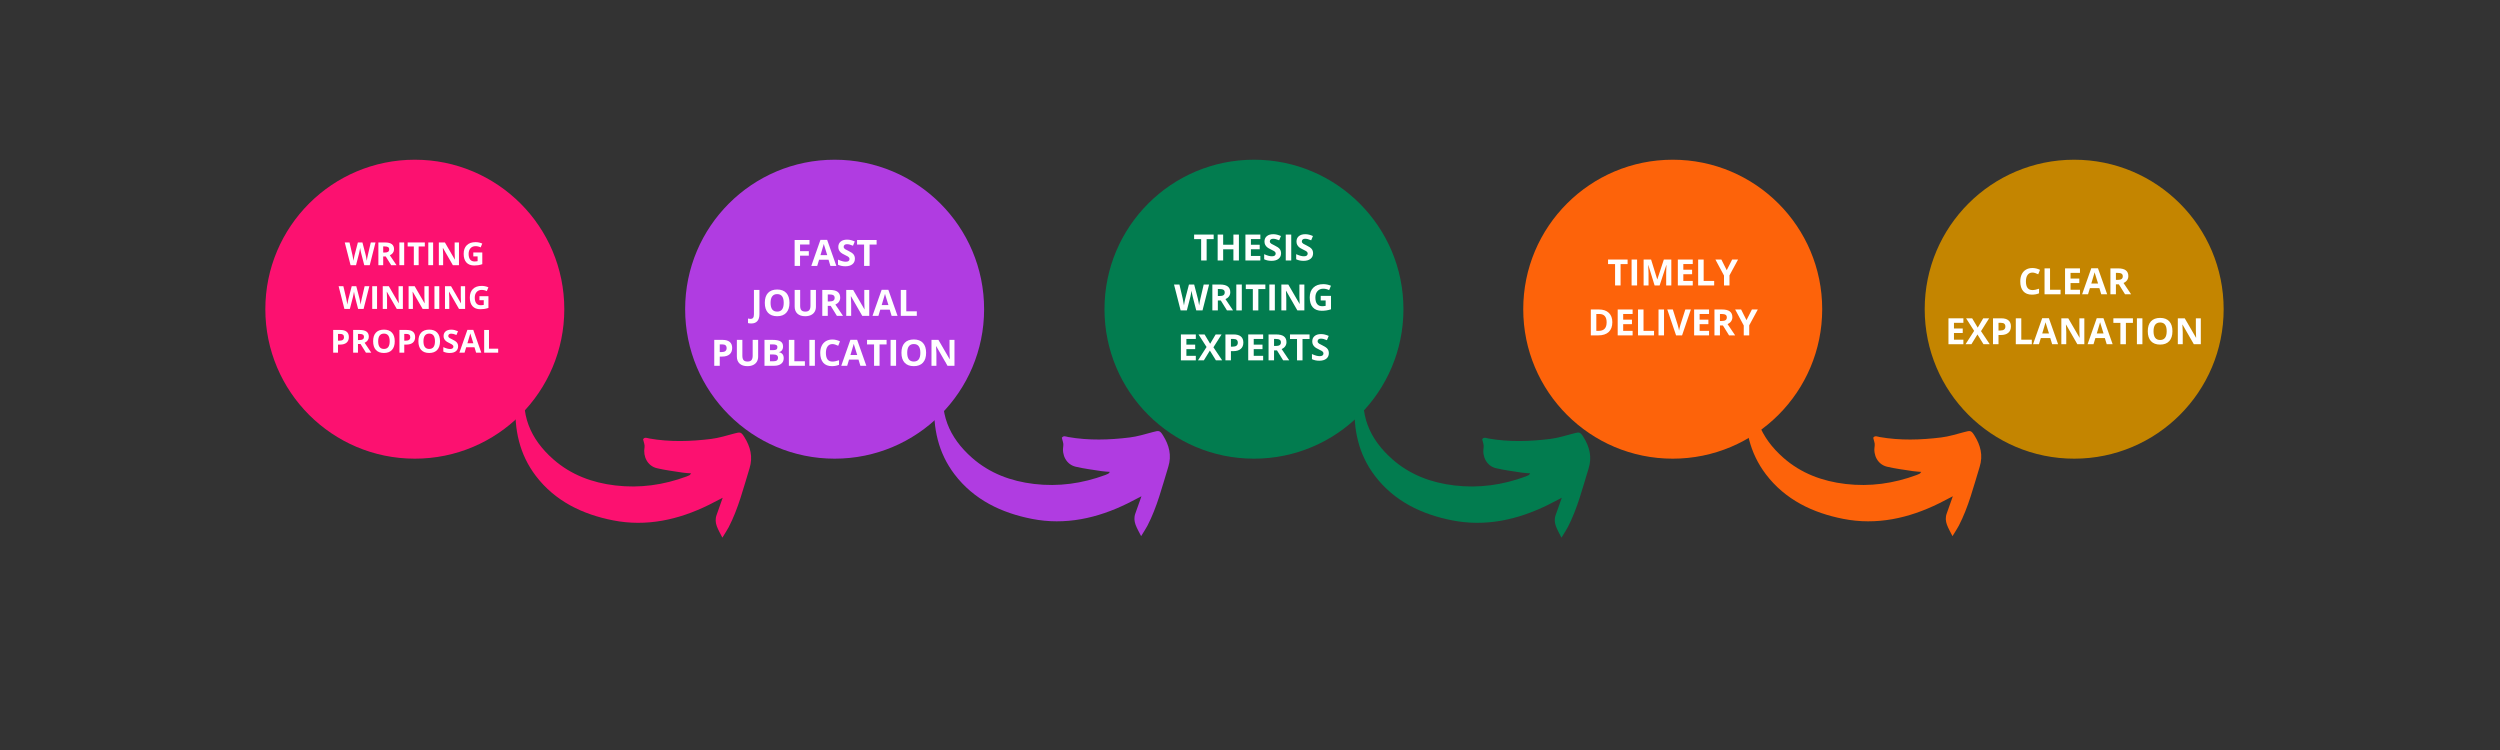<svg xmlns="http://www.w3.org/2000/svg" xmlns:xlink="http://www.w3.org/1999/xlink" width="2000" viewBox="0 0 1500 450" height="600" preserveAspectRatio="xMidYMid meet"><rect x="0" y="0" width="1500" height="450" fill="#333333" stroke="none"/><defs><g></g><clipPath id="ec5e45e851"><path d="M 159.203 95.828 L 338.578 95.828 L 338.578 275.203 L 159.203 275.203 Z M 159.203 95.828 " clip-rule="nonzero"></path></clipPath><clipPath id="556e72313c"><path d="M 248.891 95.828 C 199.355 95.828 159.203 135.984 159.203 185.516 C 159.203 235.051 199.355 275.203 248.891 275.203 C 298.422 275.203 338.578 235.051 338.578 185.516 C 338.578 135.984 298.422 95.828 248.891 95.828 Z M 248.891 95.828 " clip-rule="nonzero"></path></clipPath><clipPath id="762562b0e8"><path d="M 309 218 L 451 218 L 451 323 L 309 323 Z M 309 218 " clip-rule="nonzero"></path></clipPath><clipPath id="ca2d40d2d6"><path d="M 378.852 363.395 L 286.449 238.641 L 378.66 170.34 L 471.062 295.094 Z M 378.852 363.395 " clip-rule="nonzero"></path></clipPath><clipPath id="56ee98b2b0"><path d="M 378.852 363.395 L 286.449 238.641 L 378.66 170.34 L 471.062 295.094 Z M 378.852 363.395 " clip-rule="nonzero"></path></clipPath><clipPath id="5c0def0440"><path d="M 411.09 95.828 L 590.465 95.828 L 590.465 275.203 L 411.09 275.203 Z M 411.09 95.828 " clip-rule="nonzero"></path></clipPath><clipPath id="9d50ba57f7"><path d="M 500.777 95.828 C 451.246 95.828 411.09 135.984 411.09 185.516 C 411.09 235.051 451.246 275.203 500.777 275.203 C 550.309 275.203 590.465 235.051 590.465 185.516 C 590.465 135.984 550.309 95.828 500.777 95.828 Z M 500.777 95.828 " clip-rule="nonzero"></path></clipPath><clipPath id="0058bd39b1"><path d="M 662.695 95.828 L 842.066 95.828 L 842.066 275.203 L 662.695 275.203 Z M 662.695 95.828 " clip-rule="nonzero"></path></clipPath><clipPath id="b88adc5cd5"><path d="M 752.383 95.828 C 702.848 95.828 662.695 135.984 662.695 185.516 C 662.695 235.051 702.848 275.203 752.383 275.203 C 801.914 275.203 842.066 235.051 842.066 185.516 C 842.066 135.984 801.914 95.828 752.383 95.828 Z M 752.383 95.828 " clip-rule="nonzero"></path></clipPath><clipPath id="e490c1c426"><path d="M 913.945 95.828 L 1093.32 95.828 L 1093.32 275.203 L 913.945 275.203 Z M 913.945 95.828 " clip-rule="nonzero"></path></clipPath><clipPath id="85e52d8c64"><path d="M 1003.633 95.828 C 954.102 95.828 913.945 135.984 913.945 185.516 C 913.945 235.051 954.102 275.203 1003.633 275.203 C 1053.164 275.203 1093.32 235.051 1093.32 185.516 C 1093.32 135.984 1053.164 95.828 1003.633 95.828 Z M 1003.633 95.828 " clip-rule="nonzero"></path></clipPath><clipPath id="131c7e7f8d"><path d="M 1154.82 95.828 L 1334.191 95.828 L 1334.191 275.203 L 1154.82 275.203 Z M 1154.82 95.828 " clip-rule="nonzero"></path></clipPath><clipPath id="9fe7941736"><path d="M 1244.508 95.828 C 1194.973 95.828 1154.82 135.984 1154.82 185.516 C 1154.82 235.051 1194.973 275.203 1244.508 275.203 C 1294.039 275.203 1334.191 235.051 1334.191 185.516 C 1334.191 135.984 1294.039 95.828 1244.508 95.828 Z M 1244.508 95.828 " clip-rule="nonzero"></path></clipPath><clipPath id="84eca91ab8"><path d="M 560 217 L 702 217 L 702 322 L 560 322 Z M 560 217 " clip-rule="nonzero"></path></clipPath><clipPath id="c8a5dc842a"><path d="M 630.105 362.496 L 537.699 237.742 L 629.91 169.441 L 722.316 294.195 Z M 630.105 362.496 " clip-rule="nonzero"></path></clipPath><clipPath id="0f579bc316"><path d="M 630.105 362.496 L 537.699 237.742 L 629.91 169.441 L 722.316 294.195 Z M 630.105 362.496 " clip-rule="nonzero"></path></clipPath><clipPath id="0fb31c5ba7"><path d="M 812 218 L 955 218 L 955 323 L 812 323 Z M 812 218 " clip-rule="nonzero"></path></clipPath><clipPath id="28ca03dc14"><path d="M 882.312 363.395 L 789.906 238.641 L 882.117 170.34 L 974.523 295.094 Z M 882.312 363.395 " clip-rule="nonzero"></path></clipPath><clipPath id="80a6c333e7"><path d="M 882.312 363.395 L 789.906 238.641 L 882.117 170.34 L 974.523 295.094 Z M 882.312 363.395 " clip-rule="nonzero"></path></clipPath><clipPath id="c264ba5f8f"><path d="M 1047 217 L 1189 217 L 1189 322 L 1047 322 Z M 1047 217 " clip-rule="nonzero"></path></clipPath><clipPath id="2404704f2f"><path d="M 1116.93 362.496 L 1024.527 237.742 L 1116.738 169.441 L 1209.141 294.195 Z M 1116.93 362.496 " clip-rule="nonzero"></path></clipPath><clipPath id="342604b6b7"><path d="M 1116.93 362.496 L 1024.527 237.742 L 1116.738 169.441 L 1209.141 294.195 Z M 1116.93 362.496 " clip-rule="nonzero"></path></clipPath></defs><g clip-path="url(#ec5e45e851)"><g clip-path="url(#556e72313c)"><path fill="#fc1170" d="M 159.203 95.828 L 338.578 95.828 L 338.578 275.203 L 159.203 275.203 Z M 159.203 95.828 " fill-opacity="1" fill-rule="nonzero"></path></g></g><g fill="#ffffff" fill-opacity="1"><g transform="translate(206.864, 159.101)"><g><path d="M 14.984 0 L 11.688 0 L 9.844 -7.156 C 9.781 -7.406 9.664 -7.93 9.5 -8.734 C 9.332 -9.535 9.238 -10.07 9.219 -10.344 C 9.176 -10.008 9.078 -9.469 8.922 -8.719 C 8.773 -7.977 8.664 -7.453 8.594 -7.141 L 6.75 0 L 3.469 0 L 0 -13.625 L 2.844 -13.625 L 4.578 -6.188 C 4.891 -4.812 5.113 -3.625 5.25 -2.625 C 5.281 -2.977 5.363 -3.523 5.5 -4.266 C 5.633 -5.004 5.758 -5.578 5.875 -5.984 L 7.859 -13.625 L 10.594 -13.625 L 12.578 -5.984 C 12.66 -5.648 12.766 -5.129 12.891 -4.422 C 13.023 -3.723 13.129 -3.125 13.203 -2.625 C 13.266 -3.102 13.363 -3.703 13.5 -4.422 C 13.633 -5.148 13.758 -5.738 13.875 -6.188 L 15.609 -13.625 L 18.438 -13.625 Z M 14.984 0 "></path></g></g></g><g fill="#ffffff" fill-opacity="1"><g transform="translate(225.309, 159.101)"><g><path d="M 4.609 -7.578 L 5.531 -7.578 C 6.445 -7.578 7.117 -7.727 7.547 -8.031 C 7.984 -8.332 8.203 -8.812 8.203 -9.469 C 8.203 -10.113 7.977 -10.57 7.531 -10.844 C 7.094 -11.113 6.41 -11.25 5.484 -11.25 L 4.609 -11.25 Z M 4.609 -5.219 L 4.609 0 L 1.719 0 L 1.719 -13.625 L 5.688 -13.625 C 7.531 -13.625 8.895 -13.285 9.781 -12.609 C 10.676 -11.93 11.125 -10.91 11.125 -9.547 C 11.125 -8.742 10.898 -8.031 10.453 -7.406 C 10.016 -6.781 9.395 -6.289 8.594 -5.938 C 10.633 -2.875 11.969 -0.895 12.594 0 L 9.391 0 L 6.141 -5.219 Z M 4.609 -5.219 "></path></g></g></g><g fill="#ffffff" fill-opacity="1"><g transform="translate(237.903, 159.101)"><g><path d="M 1.719 0 L 1.719 -13.625 L 4.609 -13.625 L 4.609 0 Z M 1.719 0 "></path></g></g></g><g fill="#ffffff" fill-opacity="1"><g transform="translate(244.219, 159.101)"><g><path d="M 6.969 0 L 4.078 0 L 4.078 -11.219 L 0.375 -11.219 L 0.375 -13.625 L 10.672 -13.625 L 10.672 -11.219 L 6.969 -11.219 Z M 6.969 0 "></path></g></g></g><g fill="#ffffff" fill-opacity="1"><g transform="translate(255.267, 159.101)"><g><path d="M 1.719 0 L 1.719 -13.625 L 4.609 -13.625 L 4.609 0 Z M 1.719 0 "></path></g></g></g><g fill="#ffffff" fill-opacity="1"><g transform="translate(261.583, 159.101)"><g><path d="M 13.797 0 L 10.125 0 L 4.203 -10.297 L 4.125 -10.297 C 4.238 -8.484 4.297 -7.188 4.297 -6.406 L 4.297 0 L 1.719 0 L 1.719 -13.625 L 5.359 -13.625 L 11.266 -3.422 L 11.344 -3.422 C 11.25 -5.191 11.203 -6.441 11.203 -7.172 L 11.203 -13.625 L 13.797 -13.625 Z M 13.797 0 "></path></g></g></g><g fill="#ffffff" fill-opacity="1"><g transform="translate(277.094, 159.101)"><g><path d="M 6.891 -7.641 L 12.281 -7.641 L 12.281 -0.594 C 11.406 -0.301 10.582 -0.098 9.812 0.016 C 9.039 0.129 8.25 0.188 7.438 0.188 C 5.383 0.188 3.816 -0.414 2.734 -1.625 C 1.648 -2.832 1.109 -4.566 1.109 -6.828 C 1.109 -9.023 1.734 -10.738 2.984 -11.969 C 4.242 -13.195 5.988 -13.812 8.219 -13.812 C 9.625 -13.812 10.973 -13.531 12.266 -12.969 L 11.312 -10.672 C 10.312 -11.16 9.273 -11.406 8.203 -11.406 C 6.953 -11.406 5.953 -10.984 5.203 -10.141 C 4.453 -9.305 4.078 -8.18 4.078 -6.766 C 4.078 -5.297 4.379 -4.172 4.984 -3.391 C 5.586 -2.609 6.469 -2.219 7.625 -2.219 C 8.227 -2.219 8.844 -2.281 9.469 -2.406 L 9.469 -5.25 L 6.891 -5.25 Z M 6.891 -7.641 "></path></g></g></g><g fill="#ffffff" fill-opacity="1"><g transform="translate(203.173, 185.351)"><g><path d="M 14.984 0 L 11.688 0 L 9.844 -7.156 C 9.781 -7.406 9.664 -7.93 9.5 -8.734 C 9.332 -9.535 9.238 -10.07 9.219 -10.344 C 9.176 -10.008 9.078 -9.469 8.922 -8.719 C 8.773 -7.977 8.664 -7.453 8.594 -7.141 L 6.75 0 L 3.469 0 L 0 -13.625 L 2.844 -13.625 L 4.578 -6.188 C 4.891 -4.812 5.113 -3.625 5.25 -2.625 C 5.281 -2.977 5.363 -3.523 5.5 -4.266 C 5.633 -5.004 5.758 -5.578 5.875 -5.984 L 7.859 -13.625 L 10.594 -13.625 L 12.578 -5.984 C 12.66 -5.648 12.766 -5.129 12.891 -4.422 C 13.023 -3.723 13.129 -3.125 13.203 -2.625 C 13.266 -3.102 13.363 -3.703 13.5 -4.422 C 13.633 -5.148 13.758 -5.738 13.875 -6.188 L 15.609 -13.625 L 18.438 -13.625 Z M 14.984 0 "></path></g></g></g><g fill="#ffffff" fill-opacity="1"><g transform="translate(221.617, 185.351)"><g><path d="M 1.719 0 L 1.719 -13.625 L 4.609 -13.625 L 4.609 0 Z M 1.719 0 "></path></g></g></g><g fill="#ffffff" fill-opacity="1"><g transform="translate(227.933, 185.351)"><g><path d="M 13.797 0 L 10.125 0 L 4.203 -10.297 L 4.125 -10.297 C 4.238 -8.484 4.297 -7.188 4.297 -6.406 L 4.297 0 L 1.719 0 L 1.719 -13.625 L 5.359 -13.625 L 11.266 -3.422 L 11.344 -3.422 C 11.25 -5.191 11.203 -6.441 11.203 -7.172 L 11.203 -13.625 L 13.797 -13.625 Z M 13.797 0 "></path></g></g></g><g fill="#ffffff" fill-opacity="1"><g transform="translate(243.444, 185.351)"><g><path d="M 13.797 0 L 10.125 0 L 4.203 -10.297 L 4.125 -10.297 C 4.238 -8.484 4.297 -7.188 4.297 -6.406 L 4.297 0 L 1.719 0 L 1.719 -13.625 L 5.359 -13.625 L 11.266 -3.422 L 11.344 -3.422 C 11.25 -5.191 11.203 -6.441 11.203 -7.172 L 11.203 -13.625 L 13.797 -13.625 Z M 13.797 0 "></path></g></g></g><g fill="#ffffff" fill-opacity="1"><g transform="translate(258.954, 185.351)"><g><path d="M 1.719 0 L 1.719 -13.625 L 4.609 -13.625 L 4.609 0 Z M 1.719 0 "></path></g></g></g><g fill="#ffffff" fill-opacity="1"><g transform="translate(265.27, 185.351)"><g><path d="M 13.797 0 L 10.125 0 L 4.203 -10.297 L 4.125 -10.297 C 4.238 -8.484 4.297 -7.188 4.297 -6.406 L 4.297 0 L 1.719 0 L 1.719 -13.625 L 5.359 -13.625 L 11.266 -3.422 L 11.344 -3.422 C 11.25 -5.191 11.203 -6.441 11.203 -7.172 L 11.203 -13.625 L 13.797 -13.625 Z M 13.797 0 "></path></g></g></g><g fill="#ffffff" fill-opacity="1"><g transform="translate(280.78, 185.351)"><g><path d="M 6.891 -7.641 L 12.281 -7.641 L 12.281 -0.594 C 11.406 -0.301 10.582 -0.098 9.812 0.016 C 9.039 0.129 8.25 0.188 7.438 0.188 C 5.383 0.188 3.816 -0.414 2.734 -1.625 C 1.648 -2.832 1.109 -4.566 1.109 -6.828 C 1.109 -9.023 1.734 -10.738 2.984 -11.969 C 4.242 -13.195 5.988 -13.812 8.219 -13.812 C 9.625 -13.812 10.973 -13.531 12.266 -12.969 L 11.312 -10.672 C 10.312 -11.16 9.273 -11.406 8.203 -11.406 C 6.953 -11.406 5.953 -10.984 5.203 -10.141 C 4.453 -9.305 4.078 -8.18 4.078 -6.766 C 4.078 -5.297 4.379 -4.172 4.984 -3.391 C 5.586 -2.609 6.469 -2.219 7.625 -2.219 C 8.227 -2.219 8.844 -2.281 9.469 -2.406 L 9.469 -5.25 L 6.891 -5.25 Z M 6.891 -7.641 "></path></g></g></g><g fill="#ffffff" fill-opacity="1"><g transform="translate(198.192, 211.601)"><g><path d="M 4.609 -7.203 L 5.547 -7.203 C 6.441 -7.203 7.109 -7.379 7.547 -7.734 C 7.984 -8.086 8.203 -8.598 8.203 -9.266 C 8.203 -9.941 8.016 -10.441 7.641 -10.766 C 7.273 -11.086 6.703 -11.25 5.922 -11.25 L 4.609 -11.25 Z M 11.125 -9.375 C 11.125 -7.906 10.664 -6.781 9.75 -6 C 8.832 -5.227 7.531 -4.844 5.844 -4.844 L 4.609 -4.844 L 4.609 0 L 1.719 0 L 1.719 -13.625 L 6.062 -13.625 C 7.719 -13.625 8.973 -13.266 9.828 -12.547 C 10.691 -11.836 11.125 -10.781 11.125 -9.375 Z M 11.125 -9.375 "></path></g></g></g><g fill="#ffffff" fill-opacity="1"><g transform="translate(210.172, 211.601)"><g><path d="M 4.609 -7.578 L 5.531 -7.578 C 6.445 -7.578 7.117 -7.727 7.547 -8.031 C 7.984 -8.332 8.203 -8.812 8.203 -9.469 C 8.203 -10.113 7.977 -10.57 7.531 -10.844 C 7.094 -11.113 6.41 -11.25 5.484 -11.25 L 4.609 -11.25 Z M 4.609 -5.219 L 4.609 0 L 1.719 0 L 1.719 -13.625 L 5.688 -13.625 C 7.531 -13.625 8.895 -13.285 9.781 -12.609 C 10.676 -11.93 11.125 -10.91 11.125 -9.547 C 11.125 -8.742 10.898 -8.031 10.453 -7.406 C 10.016 -6.781 9.395 -6.289 8.594 -5.938 C 10.633 -2.875 11.969 -0.895 12.594 0 L 9.391 0 L 6.141 -5.219 Z M 4.609 -5.219 "></path></g></g></g><g fill="#ffffff" fill-opacity="1"><g transform="translate(222.767, 211.601)"><g><path d="M 14.078 -6.828 C 14.078 -4.578 13.516 -2.844 12.391 -1.625 C 11.273 -0.414 9.676 0.188 7.594 0.188 C 5.508 0.188 3.906 -0.414 2.781 -1.625 C 1.664 -2.844 1.109 -4.582 1.109 -6.844 C 1.109 -9.113 1.664 -10.844 2.781 -12.031 C 3.906 -13.227 5.516 -13.828 7.609 -13.828 C 9.703 -13.828 11.301 -13.223 12.406 -12.016 C 13.52 -10.816 14.078 -9.086 14.078 -6.828 Z M 4.141 -6.828 C 4.141 -5.305 4.426 -4.16 5 -3.391 C 5.582 -2.617 6.445 -2.234 7.594 -2.234 C 9.895 -2.234 11.047 -3.766 11.047 -6.828 C 11.047 -9.898 9.898 -11.438 7.609 -11.438 C 6.461 -11.438 5.598 -11.047 5.016 -10.266 C 4.43 -9.492 4.141 -8.348 4.141 -6.828 Z M 4.141 -6.828 "></path></g></g></g><g fill="#ffffff" fill-opacity="1"><g transform="translate(237.951, 211.601)"><g><path d="M 4.609 -7.203 L 5.547 -7.203 C 6.441 -7.203 7.109 -7.379 7.547 -7.734 C 7.984 -8.086 8.203 -8.598 8.203 -9.266 C 8.203 -9.941 8.016 -10.441 7.641 -10.766 C 7.273 -11.086 6.703 -11.25 5.922 -11.25 L 4.609 -11.25 Z M 11.125 -9.375 C 11.125 -7.906 10.664 -6.781 9.75 -6 C 8.832 -5.227 7.531 -4.844 5.844 -4.844 L 4.609 -4.844 L 4.609 0 L 1.719 0 L 1.719 -13.625 L 6.062 -13.625 C 7.719 -13.625 8.973 -13.266 9.828 -12.547 C 10.691 -11.836 11.125 -10.781 11.125 -9.375 Z M 11.125 -9.375 "></path></g></g></g><g fill="#ffffff" fill-opacity="1"><g transform="translate(249.931, 211.601)"><g><path d="M 14.078 -6.828 C 14.078 -4.578 13.516 -2.844 12.391 -1.625 C 11.273 -0.414 9.676 0.188 7.594 0.188 C 5.508 0.188 3.906 -0.414 2.781 -1.625 C 1.664 -2.844 1.109 -4.582 1.109 -6.844 C 1.109 -9.113 1.664 -10.844 2.781 -12.031 C 3.906 -13.227 5.516 -13.828 7.609 -13.828 C 9.703 -13.828 11.301 -13.223 12.406 -12.016 C 13.52 -10.816 14.078 -9.086 14.078 -6.828 Z M 4.141 -6.828 C 4.141 -5.305 4.426 -4.16 5 -3.391 C 5.582 -2.617 6.445 -2.234 7.594 -2.234 C 9.895 -2.234 11.047 -3.766 11.047 -6.828 C 11.047 -9.898 9.898 -11.438 7.609 -11.438 C 6.461 -11.438 5.598 -11.047 5.016 -10.266 C 4.43 -9.492 4.141 -8.348 4.141 -6.828 Z M 4.141 -6.828 "></path></g></g></g><g fill="#ffffff" fill-opacity="1"><g transform="translate(265.115, 211.601)"><g><path d="M 9.75 -3.781 C 9.75 -2.551 9.305 -1.582 8.422 -0.875 C 7.535 -0.164 6.305 0.188 4.734 0.188 C 3.273 0.188 1.988 -0.086 0.875 -0.641 L 0.875 -3.312 C 1.789 -2.906 2.566 -2.617 3.203 -2.453 C 3.836 -2.285 4.422 -2.203 4.953 -2.203 C 5.586 -2.203 6.07 -2.32 6.406 -2.562 C 6.75 -2.801 6.922 -3.16 6.922 -3.641 C 6.922 -3.91 6.844 -4.148 6.688 -4.359 C 6.539 -4.566 6.32 -4.766 6.031 -4.953 C 5.75 -5.148 5.164 -5.457 4.281 -5.875 C 3.445 -6.27 2.82 -6.645 2.406 -7 C 1.988 -7.363 1.656 -7.785 1.406 -8.266 C 1.156 -8.742 1.031 -9.301 1.031 -9.938 C 1.031 -11.145 1.438 -12.094 2.25 -12.781 C 3.07 -13.469 4.203 -13.812 5.641 -13.812 C 6.348 -13.812 7.023 -13.727 7.672 -13.562 C 8.316 -13.395 8.988 -13.16 9.688 -12.859 L 8.75 -10.609 C 8.031 -10.91 7.43 -11.117 6.953 -11.234 C 6.473 -11.348 6.004 -11.406 5.547 -11.406 C 5.004 -11.406 4.586 -11.273 4.297 -11.016 C 4.004 -10.766 3.859 -10.438 3.859 -10.031 C 3.859 -9.781 3.914 -9.555 4.031 -9.359 C 4.145 -9.172 4.332 -8.988 4.594 -8.812 C 4.852 -8.633 5.461 -8.316 6.422 -7.859 C 7.703 -7.254 8.578 -6.645 9.047 -6.031 C 9.516 -5.414 9.75 -4.664 9.75 -3.781 Z M 9.75 -3.781 "></path></g></g></g><g fill="#ffffff" fill-opacity="1"><g transform="translate(275.623, 211.601)"><g><path d="M 10.047 0 L 9.062 -3.234 L 4.094 -3.234 L 3.109 0 L 0 0 L 4.812 -13.672 L 8.344 -13.672 L 13.156 0 Z M 8.375 -5.656 C 7.457 -8.594 6.941 -10.254 6.828 -10.641 C 6.711 -11.023 6.633 -11.332 6.594 -11.562 C 6.383 -10.77 5.797 -8.801 4.828 -5.656 Z M 8.375 -5.656 "></path></g></g></g><g fill="#ffffff" fill-opacity="1"><g transform="translate(288.785, 211.601)"><g><path d="M 1.719 0 L 1.719 -13.625 L 4.609 -13.625 L 4.609 -2.391 L 10.125 -2.391 L 10.125 0 Z M 1.719 0 "></path></g></g></g><g clip-path="url(#762562b0e8)"><g clip-path="url(#ca2d40d2d6)"><g clip-path="url(#56ee98b2b0)"><path fill="#fc1170" d="M 414.684 284.027 C 412.805 283.863 411.215 283.816 409.656 283.574 C 404.465 282.758 399.227 282.129 394.125 280.918 C 388.617 279.609 385.707 274.027 386.73 268.309 C 386.98 266.887 386.199 265.281 385.848 263.578 C 386.801 262.023 388.359 262.879 389.715 263.117 C 402 265.273 414.332 264.883 426.609 263.371 C 431.301 262.801 435.902 261.34 440.5 260.129 C 444.117 259.18 444.617 259.031 446.625 262.25 C 450.207 267.996 451.859 274.09 449.727 280.957 C 446.035 292.91 443.023 305.078 437.234 316.273 C 436.285 318.09 435.113 319.789 433.418 322.586 C 430.922 317.543 428.18 313.906 429.977 308.934 C 431.078 305.887 432.129 302.832 433.617 298.652 C 430.129 300.449 427.75 301.727 425.332 302.922 C 407.133 311.898 387.871 316.16 367.871 312.219 C 349.66 308.637 333.129 300.836 321.441 285.457 C 311.633 272.535 308.453 257.559 309.418 241.695 C 309.812 235.34 311.383 229.047 312.598 222.758 C 312.914 221.129 313.883 219.641 314.566 218.082 C 315.016 218.16 315.465 218.234 315.914 218.312 C 316.105 220.648 316.426 222.988 316.43 225.324 C 316.43 226.785 315.977 228.25 315.668 229.703 C 311.711 248.332 318.133 263.402 332 275.598 C 342.59 284.91 355.34 289.645 369.223 291.277 C 383.871 293.02 398.113 291.008 411.934 285.891 C 412.555 285.668 413.16 285.406 413.738 285.102 C 413.988 284.949 414.148 284.641 414.684 284.027 Z M 414.684 284.027 " fill-opacity="1" fill-rule="nonzero"></path></g></g></g><g clip-path="url(#5c0def0440)"><g clip-path="url(#9d50ba57f7)"><path fill="#b03ce1" d="M 411.09 95.828 L 590.465 95.828 L 590.465 275.203 L 411.09 275.203 Z M 411.09 95.828 " fill-opacity="1" fill-rule="nonzero"></path></g></g><g fill="#ffffff" fill-opacity="1"><g transform="translate(474.825, 159.545)"><g><path d="M 5.203 0 L 1.953 0 L 1.953 -15.547 L 10.875 -15.547 L 10.875 -12.844 L 5.203 -12.844 L 5.203 -8.844 L 10.469 -8.844 L 10.469 -6.141 L 5.203 -6.141 Z M 5.203 0 "></path></g></g></g><g fill="#ffffff" fill-opacity="1"><g transform="translate(486.777, 159.545)"><g><path d="M 11.469 0 L 10.344 -3.703 L 4.672 -3.703 L 3.547 0 L 0 0 L 5.484 -15.609 L 9.516 -15.609 L 15.031 0 Z M 9.562 -6.469 C 8.52 -9.82 7.93 -11.719 7.797 -12.156 C 7.672 -12.594 7.578 -12.941 7.516 -13.203 C 7.285 -12.297 6.617 -10.051 5.516 -6.469 Z M 9.562 -6.469 "></path></g></g></g><g fill="#ffffff" fill-opacity="1"><g transform="translate(501.802, 159.545)"><g><path d="M 11.141 -4.312 C 11.141 -2.914 10.633 -1.812 9.625 -1 C 8.613 -0.188 7.207 0.219 5.406 0.219 C 3.75 0.219 2.281 -0.094 1 -0.719 L 1 -3.781 C 2.051 -3.312 2.938 -2.984 3.656 -2.797 C 4.383 -2.609 5.051 -2.516 5.656 -2.516 C 6.383 -2.516 6.941 -2.648 7.328 -2.922 C 7.711 -3.203 7.906 -3.613 7.906 -4.156 C 7.906 -4.457 7.816 -4.727 7.641 -4.969 C 7.473 -5.207 7.223 -5.438 6.891 -5.656 C 6.566 -5.875 5.895 -6.223 4.875 -6.703 C 3.926 -7.148 3.211 -7.578 2.734 -7.984 C 2.266 -8.398 1.891 -8.879 1.609 -9.422 C 1.328 -9.973 1.188 -10.613 1.188 -11.344 C 1.188 -12.719 1.648 -13.797 2.578 -14.578 C 3.516 -15.367 4.801 -15.766 6.438 -15.766 C 7.25 -15.766 8.02 -15.672 8.75 -15.484 C 9.488 -15.297 10.258 -15.023 11.062 -14.672 L 10 -12.109 C 9.164 -12.453 8.477 -12.691 7.938 -12.828 C 7.395 -12.961 6.863 -13.031 6.344 -13.031 C 5.719 -13.031 5.238 -12.883 4.906 -12.594 C 4.57 -12.301 4.406 -11.922 4.406 -11.453 C 4.406 -11.16 4.473 -10.906 4.609 -10.688 C 4.742 -10.477 4.957 -10.27 5.25 -10.062 C 5.539 -9.863 6.238 -9.5 7.344 -8.969 C 8.789 -8.281 9.785 -7.586 10.328 -6.891 C 10.867 -6.191 11.141 -5.332 11.141 -4.312 Z M 11.141 -4.312 "></path></g></g></g><g fill="#ffffff" fill-opacity="1"><g transform="translate(513.797, 159.545)"><g><path d="M 7.953 0 L 4.656 0 L 4.656 -12.812 L 0.438 -12.812 L 0.438 -15.547 L 12.172 -15.547 L 12.172 -12.812 L 7.953 -12.812 Z M 7.953 0 "></path></g></g></g><g fill="#ffffff" fill-opacity="1"><g transform="translate(450.412, 189.509)"><g><path d="M 0.328 4.578 C -0.41 4.578 -1.055 4.5 -1.609 4.344 L -1.609 1.594 C -1.047 1.738 -0.531 1.812 -0.062 1.812 C 0.656 1.812 1.172 1.582 1.484 1.125 C 1.797 0.676 1.953 -0.023 1.953 -0.984 L 1.953 -15.547 L 5.25 -15.547 L 5.25 -1 C 5.25 0.812 4.832 2.191 4 3.141 C 3.176 4.098 1.953 4.578 0.328 4.578 Z M 0.328 4.578 "></path></g></g></g><g fill="#ffffff" fill-opacity="1"><g transform="translate(457.622, 189.509)"><g><path d="M 16.062 -7.797 C 16.062 -5.223 15.422 -3.242 14.141 -1.859 C 12.867 -0.473 11.047 0.219 8.672 0.219 C 6.285 0.219 4.453 -0.473 3.172 -1.859 C 1.898 -3.242 1.266 -5.227 1.266 -7.812 C 1.266 -10.406 1.906 -12.383 3.188 -13.75 C 4.469 -15.113 6.301 -15.797 8.688 -15.797 C 11.07 -15.797 12.895 -15.109 14.156 -13.734 C 15.426 -12.359 16.062 -10.379 16.062 -7.797 Z M 4.719 -7.797 C 4.719 -6.055 5.047 -4.742 5.703 -3.859 C 6.367 -2.984 7.359 -2.547 8.672 -2.547 C 11.297 -2.547 12.609 -4.297 12.609 -7.797 C 12.609 -11.297 11.301 -13.047 8.688 -13.047 C 7.375 -13.047 6.383 -12.602 5.719 -11.719 C 5.051 -10.844 4.719 -9.535 4.719 -7.797 Z M 4.719 -7.797 "></path></g></g></g><g fill="#ffffff" fill-opacity="1"><g transform="translate(474.954, 189.509)"><g><path d="M 14.609 -15.547 L 14.609 -5.484 C 14.609 -4.336 14.352 -3.332 13.844 -2.469 C 13.332 -1.602 12.586 -0.938 11.609 -0.469 C 10.641 -0.008 9.492 0.219 8.172 0.219 C 6.172 0.219 4.613 -0.289 3.5 -1.312 C 2.395 -2.344 1.844 -3.75 1.844 -5.531 L 1.844 -15.547 L 5.141 -15.547 L 5.141 -6.031 C 5.141 -4.832 5.379 -3.953 5.859 -3.391 C 6.336 -2.828 7.133 -2.547 8.25 -2.547 C 9.332 -2.547 10.113 -2.828 10.594 -3.391 C 11.082 -3.961 11.328 -4.848 11.328 -6.047 L 11.328 -15.547 Z M 14.609 -15.547 "></path></g></g></g><g fill="#ffffff" fill-opacity="1"><g transform="translate(491.415, 189.509)"><g><path d="M 5.25 -8.641 L 6.312 -8.641 C 7.352 -8.641 8.125 -8.812 8.625 -9.156 C 9.125 -9.508 9.375 -10.062 9.375 -10.812 C 9.375 -11.539 9.117 -12.062 8.609 -12.375 C 8.098 -12.688 7.312 -12.844 6.25 -12.844 L 5.25 -12.844 Z M 5.25 -5.969 L 5.25 0 L 1.953 0 L 1.953 -15.547 L 6.484 -15.547 C 8.598 -15.547 10.16 -15.16 11.172 -14.391 C 12.191 -13.617 12.703 -12.453 12.703 -10.891 C 12.703 -9.973 12.445 -9.156 11.938 -8.438 C 11.438 -7.727 10.727 -7.176 9.812 -6.781 C 12.145 -3.281 13.664 -1.02 14.375 0 L 10.719 0 L 7.016 -5.969 Z M 5.25 -5.969 "></path></g></g></g><g fill="#ffffff" fill-opacity="1"><g transform="translate(505.792, 189.509)"><g><path d="M 15.75 0 L 11.562 0 L 4.797 -11.766 L 4.703 -11.766 C 4.836 -9.68 4.906 -8.195 4.906 -7.312 L 4.906 0 L 1.953 0 L 1.953 -15.547 L 6.109 -15.547 L 12.875 -3.906 L 12.938 -3.906 C 12.832 -5.926 12.781 -7.352 12.781 -8.188 L 12.781 -15.547 L 15.75 -15.547 Z M 15.75 0 "></path></g></g></g><g fill="#ffffff" fill-opacity="1"><g transform="translate(523.497, 189.509)"><g><path d="M 11.469 0 L 10.344 -3.703 L 4.672 -3.703 L 3.547 0 L 0 0 L 5.484 -15.609 L 9.516 -15.609 L 15.031 0 Z M 9.562 -6.469 C 8.52 -9.82 7.93 -11.719 7.797 -12.156 C 7.672 -12.594 7.578 -12.941 7.516 -13.203 C 7.285 -12.297 6.617 -10.051 5.516 -6.469 Z M 9.562 -6.469 "></path></g></g></g><g fill="#ffffff" fill-opacity="1"><g transform="translate(538.522, 189.509)"><g><path d="M 1.953 0 L 1.953 -15.547 L 5.25 -15.547 L 5.25 -2.719 L 11.562 -2.719 L 11.562 0 Z M 1.953 0 "></path></g></g></g><g fill="#ffffff" fill-opacity="1"><g transform="translate(426.601, 219.473)"><g><path d="M 5.25 -8.234 L 6.344 -8.234 C 7.352 -8.234 8.109 -8.43 8.609 -8.828 C 9.117 -9.234 9.375 -9.816 9.375 -10.578 C 9.375 -11.348 9.16 -11.914 8.734 -12.281 C 8.316 -12.656 7.656 -12.844 6.75 -12.844 L 5.25 -12.844 Z M 12.703 -10.703 C 12.703 -9.023 12.176 -7.742 11.125 -6.859 C 10.082 -5.973 8.598 -5.531 6.672 -5.531 L 5.25 -5.531 L 5.25 0 L 1.953 0 L 1.953 -15.547 L 6.922 -15.547 C 8.805 -15.547 10.238 -15.141 11.219 -14.328 C 12.207 -13.516 12.703 -12.305 12.703 -10.703 Z M 12.703 -10.703 "></path></g></g></g><g fill="#ffffff" fill-opacity="1"><g transform="translate(440.276, 219.473)"><g><path d="M 14.609 -15.547 L 14.609 -5.484 C 14.609 -4.336 14.352 -3.332 13.844 -2.469 C 13.332 -1.602 12.586 -0.938 11.609 -0.469 C 10.641 -0.008 9.492 0.219 8.172 0.219 C 6.172 0.219 4.613 -0.289 3.5 -1.312 C 2.395 -2.344 1.844 -3.75 1.844 -5.531 L 1.844 -15.547 L 5.141 -15.547 L 5.141 -6.031 C 5.141 -4.832 5.379 -3.953 5.859 -3.391 C 6.336 -2.828 7.133 -2.547 8.25 -2.547 C 9.332 -2.547 10.113 -2.828 10.594 -3.391 C 11.082 -3.961 11.328 -4.848 11.328 -6.047 L 11.328 -15.547 Z M 14.609 -15.547 "></path></g></g></g><g fill="#ffffff" fill-opacity="1"><g transform="translate(456.737, 219.473)"><g><path d="M 1.953 -15.547 L 6.797 -15.547 C 9.004 -15.547 10.602 -15.234 11.594 -14.609 C 12.594 -13.984 13.094 -12.984 13.094 -11.609 C 13.094 -10.68 12.875 -9.922 12.438 -9.328 C 12 -8.734 11.422 -8.375 10.703 -8.25 L 10.703 -8.141 C 11.68 -7.922 12.391 -7.508 12.828 -6.906 C 13.266 -6.312 13.484 -5.516 13.484 -4.516 C 13.484 -3.086 12.969 -1.977 11.938 -1.188 C 10.914 -0.395 9.531 0 7.781 0 L 1.953 0 Z M 5.25 -9.391 L 7.172 -9.391 C 8.066 -9.391 8.711 -9.523 9.109 -9.797 C 9.504 -10.078 9.703 -10.535 9.703 -11.172 C 9.703 -11.773 9.484 -12.203 9.047 -12.453 C 8.617 -12.711 7.93 -12.844 6.984 -12.844 L 5.25 -12.844 Z M 5.25 -6.781 L 5.25 -2.719 L 7.406 -2.719 C 8.312 -2.719 8.977 -2.891 9.406 -3.234 C 9.844 -3.586 10.062 -4.125 10.062 -4.844 C 10.062 -6.133 9.141 -6.781 7.297 -6.781 Z M 5.25 -6.781 "></path></g></g></g><g fill="#ffffff" fill-opacity="1"><g transform="translate(471.369, 219.473)"><g><path d="M 1.953 0 L 1.953 -15.547 L 5.25 -15.547 L 5.25 -2.719 L 11.562 -2.719 L 11.562 0 Z M 1.953 0 "></path></g></g></g><g fill="#ffffff" fill-opacity="1"><g transform="translate(483.672, 219.473)"><g><path d="M 1.953 0 L 1.953 -15.547 L 5.25 -15.547 L 5.25 0 Z M 1.953 0 "></path></g></g></g><g fill="#ffffff" fill-opacity="1"><g transform="translate(490.881, 219.473)"><g><path d="M 8.562 -13.031 C 7.32 -13.031 6.359 -12.562 5.672 -11.625 C 4.992 -10.695 4.656 -9.398 4.656 -7.734 C 4.656 -4.266 5.957 -2.531 8.562 -2.531 C 9.656 -2.531 10.977 -2.801 12.531 -3.344 L 12.531 -0.578 C 11.25 -0.047 9.82 0.219 8.25 0.219 C 5.988 0.219 4.258 -0.469 3.062 -1.844 C 1.863 -3.219 1.266 -5.188 1.266 -7.75 C 1.266 -9.363 1.555 -10.781 2.141 -12 C 2.734 -13.219 3.582 -14.148 4.688 -14.797 C 5.789 -15.441 7.082 -15.766 8.562 -15.766 C 10.07 -15.766 11.586 -15.398 13.109 -14.672 L 12.047 -12 C 11.461 -12.27 10.875 -12.508 10.281 -12.719 C 9.695 -12.926 9.125 -13.031 8.562 -13.031 Z M 8.562 -13.031 "></path></g></g></g><g fill="#ffffff" fill-opacity="1"><g transform="translate(504.758, 219.473)"><g><path d="M 11.469 0 L 10.344 -3.703 L 4.672 -3.703 L 3.547 0 L 0 0 L 5.484 -15.609 L 9.516 -15.609 L 15.031 0 Z M 9.562 -6.469 C 8.52 -9.82 7.93 -11.719 7.797 -12.156 C 7.672 -12.594 7.578 -12.941 7.516 -13.203 C 7.285 -12.297 6.617 -10.051 5.516 -6.469 Z M 9.562 -6.469 "></path></g></g></g><g fill="#ffffff" fill-opacity="1"><g transform="translate(519.783, 219.473)"><g><path d="M 7.953 0 L 4.656 0 L 4.656 -12.812 L 0.438 -12.812 L 0.438 -15.547 L 12.172 -15.547 L 12.172 -12.812 L 7.953 -12.812 Z M 7.953 0 "></path></g></g></g><g fill="#ffffff" fill-opacity="1"><g transform="translate(532.395, 219.473)"><g><path d="M 1.953 0 L 1.953 -15.547 L 5.25 -15.547 L 5.25 0 Z M 1.953 0 "></path></g></g></g><g fill="#ffffff" fill-opacity="1"><g transform="translate(539.604, 219.473)"><g><path d="M 16.062 -7.797 C 16.062 -5.223 15.422 -3.242 14.141 -1.859 C 12.867 -0.473 11.047 0.219 8.672 0.219 C 6.285 0.219 4.453 -0.473 3.172 -1.859 C 1.898 -3.242 1.266 -5.227 1.266 -7.812 C 1.266 -10.406 1.906 -12.383 3.188 -13.75 C 4.469 -15.113 6.301 -15.797 8.688 -15.797 C 11.07 -15.797 12.895 -15.109 14.156 -13.734 C 15.426 -12.359 16.062 -10.379 16.062 -7.797 Z M 4.719 -7.797 C 4.719 -6.055 5.047 -4.742 5.703 -3.859 C 6.367 -2.984 7.359 -2.547 8.672 -2.547 C 11.297 -2.547 12.609 -4.297 12.609 -7.797 C 12.609 -11.297 11.301 -13.047 8.688 -13.047 C 7.375 -13.047 6.383 -12.602 5.719 -11.719 C 5.051 -10.844 4.719 -9.535 4.719 -7.797 Z M 4.719 -7.797 "></path></g></g></g><g fill="#ffffff" fill-opacity="1"><g transform="translate(556.937, 219.473)"><g><path d="M 15.75 0 L 11.562 0 L 4.797 -11.766 L 4.703 -11.766 C 4.836 -9.68 4.906 -8.195 4.906 -7.312 L 4.906 0 L 1.953 0 L 1.953 -15.547 L 6.109 -15.547 L 12.875 -3.906 L 12.938 -3.906 C 12.832 -5.926 12.781 -7.352 12.781 -8.188 L 12.781 -15.547 L 15.75 -15.547 Z M 15.75 0 "></path></g></g></g><g clip-path="url(#0058bd39b1)"><g clip-path="url(#b88adc5cd5)"><path fill="#027c4f" d="M 662.695 95.828 L 842.066 95.828 L 842.066 275.203 L 662.695 275.203 Z M 662.695 95.828 " fill-opacity="1" fill-rule="nonzero"></path></g></g><g fill="#ffffff" fill-opacity="1"><g transform="translate(716.03, 156.289)"><g><path d="M 7.953 0 L 4.656 0 L 4.656 -12.812 L 0.438 -12.812 L 0.438 -15.547 L 12.172 -15.547 L 12.172 -12.812 L 7.953 -12.812 Z M 7.953 0 "></path></g></g></g><g fill="#ffffff" fill-opacity="1"><g transform="translate(728.641, 156.289)"><g><path d="M 14.703 0 L 11.406 0 L 11.406 -6.703 L 5.25 -6.703 L 5.25 0 L 1.953 0 L 1.953 -15.547 L 5.25 -15.547 L 5.25 -9.453 L 11.406 -9.453 L 11.406 -15.547 L 14.703 -15.547 Z M 14.703 0 "></path></g></g></g><g fill="#ffffff" fill-opacity="1"><g transform="translate(745.304, 156.289)"><g><path d="M 10.906 0 L 1.953 0 L 1.953 -15.547 L 10.906 -15.547 L 10.906 -12.844 L 5.25 -12.844 L 5.25 -9.438 L 10.516 -9.438 L 10.516 -6.734 L 5.25 -6.734 L 5.25 -2.719 L 10.906 -2.719 Z M 10.906 0 "></path></g></g></g><g fill="#ffffff" fill-opacity="1"><g transform="translate(757.501, 156.289)"><g><path d="M 11.141 -4.312 C 11.141 -2.914 10.633 -1.812 9.625 -1 C 8.613 -0.188 7.207 0.219 5.406 0.219 C 3.75 0.219 2.281 -0.094 1 -0.719 L 1 -3.781 C 2.051 -3.312 2.938 -2.984 3.656 -2.797 C 4.383 -2.609 5.051 -2.516 5.656 -2.516 C 6.383 -2.516 6.941 -2.648 7.328 -2.922 C 7.711 -3.203 7.906 -3.613 7.906 -4.156 C 7.906 -4.457 7.816 -4.727 7.641 -4.969 C 7.473 -5.207 7.223 -5.438 6.891 -5.656 C 6.566 -5.875 5.895 -6.223 4.875 -6.703 C 3.926 -7.148 3.211 -7.578 2.734 -7.984 C 2.266 -8.398 1.891 -8.879 1.609 -9.422 C 1.328 -9.973 1.188 -10.613 1.188 -11.344 C 1.188 -12.719 1.648 -13.797 2.578 -14.578 C 3.516 -15.367 4.801 -15.766 6.438 -15.766 C 7.25 -15.766 8.02 -15.672 8.75 -15.484 C 9.488 -15.297 10.258 -15.023 11.062 -14.672 L 10 -12.109 C 9.164 -12.453 8.477 -12.691 7.938 -12.828 C 7.395 -12.961 6.863 -13.031 6.344 -13.031 C 5.719 -13.031 5.238 -12.883 4.906 -12.594 C 4.57 -12.301 4.406 -11.922 4.406 -11.453 C 4.406 -11.16 4.473 -10.906 4.609 -10.688 C 4.742 -10.477 4.957 -10.27 5.25 -10.062 C 5.539 -9.863 6.238 -9.5 7.344 -8.969 C 8.789 -8.281 9.785 -7.586 10.328 -6.891 C 10.867 -6.191 11.141 -5.332 11.141 -4.312 Z M 11.141 -4.312 "></path></g></g></g><g fill="#ffffff" fill-opacity="1"><g transform="translate(769.495, 156.289)"><g><path d="M 1.953 0 L 1.953 -15.547 L 5.25 -15.547 L 5.25 0 Z M 1.953 0 "></path></g></g></g><g fill="#ffffff" fill-opacity="1"><g transform="translate(776.705, 156.289)"><g><path d="M 11.141 -4.312 C 11.141 -2.914 10.633 -1.812 9.625 -1 C 8.613 -0.188 7.207 0.219 5.406 0.219 C 3.75 0.219 2.281 -0.094 1 -0.719 L 1 -3.781 C 2.051 -3.312 2.938 -2.984 3.656 -2.797 C 4.383 -2.609 5.051 -2.516 5.656 -2.516 C 6.383 -2.516 6.941 -2.648 7.328 -2.922 C 7.711 -3.203 7.906 -3.613 7.906 -4.156 C 7.906 -4.457 7.816 -4.727 7.641 -4.969 C 7.473 -5.207 7.223 -5.438 6.891 -5.656 C 6.566 -5.875 5.895 -6.223 4.875 -6.703 C 3.926 -7.148 3.211 -7.578 2.734 -7.984 C 2.266 -8.398 1.891 -8.879 1.609 -9.422 C 1.328 -9.973 1.188 -10.613 1.188 -11.344 C 1.188 -12.719 1.648 -13.797 2.578 -14.578 C 3.516 -15.367 4.801 -15.766 6.438 -15.766 C 7.25 -15.766 8.02 -15.672 8.75 -15.484 C 9.488 -15.297 10.258 -15.023 11.062 -14.672 L 10 -12.109 C 9.164 -12.453 8.477 -12.691 7.938 -12.828 C 7.395 -12.961 6.863 -13.031 6.344 -13.031 C 5.719 -13.031 5.238 -12.883 4.906 -12.594 C 4.57 -12.301 4.406 -11.922 4.406 -11.453 C 4.406 -11.16 4.473 -10.906 4.609 -10.688 C 4.742 -10.477 4.957 -10.27 5.25 -10.062 C 5.539 -9.863 6.238 -9.5 7.344 -8.969 C 8.789 -8.281 9.785 -7.586 10.328 -6.891 C 10.867 -6.191 11.141 -5.332 11.141 -4.312 Z M 11.141 -4.312 "></path></g></g></g><g fill="#ffffff" fill-opacity="1"><g transform="translate(704.405, 186.253)"><g><path d="M 17.109 0 L 13.344 0 L 11.234 -8.172 C 11.16 -8.461 11.031 -9.062 10.844 -9.969 C 10.656 -10.883 10.547 -11.5 10.516 -11.812 C 10.473 -11.426 10.363 -10.805 10.188 -9.953 C 10.02 -9.109 9.895 -8.504 9.812 -8.141 L 7.703 0 L 3.969 0 L 0 -15.547 L 3.25 -15.547 L 5.234 -7.062 C 5.578 -5.5 5.828 -4.141 5.984 -2.984 C 6.023 -3.391 6.125 -4.016 6.281 -4.859 C 6.438 -5.711 6.578 -6.375 6.703 -6.844 L 8.969 -15.547 L 12.094 -15.547 L 14.359 -6.844 C 14.453 -6.445 14.57 -5.848 14.719 -5.047 C 14.875 -4.242 14.992 -3.555 15.078 -2.984 C 15.141 -3.535 15.25 -4.223 15.406 -5.047 C 15.562 -5.879 15.707 -6.551 15.844 -7.062 L 17.812 -15.547 L 21.062 -15.547 Z M 17.109 0 "></path></g></g></g><g fill="#ffffff" fill-opacity="1"><g transform="translate(725.46, 186.253)"><g><path d="M 5.25 -8.641 L 6.312 -8.641 C 7.352 -8.641 8.125 -8.812 8.625 -9.156 C 9.125 -9.508 9.375 -10.062 9.375 -10.812 C 9.375 -11.539 9.117 -12.062 8.609 -12.375 C 8.098 -12.688 7.312 -12.844 6.25 -12.844 L 5.25 -12.844 Z M 5.25 -5.969 L 5.25 0 L 1.953 0 L 1.953 -15.547 L 6.484 -15.547 C 8.598 -15.547 10.16 -15.16 11.172 -14.391 C 12.191 -13.617 12.703 -12.453 12.703 -10.891 C 12.703 -9.973 12.445 -9.156 11.938 -8.438 C 11.438 -7.727 10.727 -7.176 9.812 -6.781 C 12.145 -3.281 13.664 -1.02 14.375 0 L 10.719 0 L 7.016 -5.969 Z M 5.25 -5.969 "></path></g></g></g><g fill="#ffffff" fill-opacity="1"><g transform="translate(739.836, 186.253)"><g><path d="M 1.953 0 L 1.953 -15.547 L 5.25 -15.547 L 5.25 0 Z M 1.953 0 "></path></g></g></g><g fill="#ffffff" fill-opacity="1"><g transform="translate(747.046, 186.253)"><g><path d="M 7.953 0 L 4.656 0 L 4.656 -12.812 L 0.438 -12.812 L 0.438 -15.547 L 12.172 -15.547 L 12.172 -12.812 L 7.953 -12.812 Z M 7.953 0 "></path></g></g></g><g fill="#ffffff" fill-opacity="1"><g transform="translate(759.657, 186.253)"><g><path d="M 1.953 0 L 1.953 -15.547 L 5.25 -15.547 L 5.25 0 Z M 1.953 0 "></path></g></g></g><g fill="#ffffff" fill-opacity="1"><g transform="translate(766.867, 186.253)"><g><path d="M 15.75 0 L 11.562 0 L 4.797 -11.766 L 4.703 -11.766 C 4.836 -9.68 4.906 -8.195 4.906 -7.312 L 4.906 0 L 1.953 0 L 1.953 -15.547 L 6.109 -15.547 L 12.875 -3.906 L 12.938 -3.906 C 12.832 -5.926 12.781 -7.352 12.781 -8.188 L 12.781 -15.547 L 15.75 -15.547 Z M 15.75 0 "></path></g></g></g><g fill="#ffffff" fill-opacity="1"><g transform="translate(784.572, 186.253)"><g><path d="M 7.859 -8.734 L 14.031 -8.734 L 14.031 -0.672 C 13.031 -0.348 12.086 -0.117 11.203 0.016 C 10.316 0.148 9.414 0.219 8.5 0.219 C 6.156 0.219 4.363 -0.469 3.125 -1.844 C 1.883 -3.227 1.266 -5.211 1.266 -7.797 C 1.266 -10.305 1.984 -12.258 3.422 -13.656 C 4.859 -15.062 6.848 -15.766 9.391 -15.766 C 10.984 -15.766 12.52 -15.445 14 -14.812 L 12.906 -12.172 C 11.77 -12.742 10.594 -13.031 9.375 -13.031 C 7.945 -13.031 6.801 -12.551 5.938 -11.594 C 5.082 -10.633 4.656 -9.348 4.656 -7.734 C 4.656 -6.047 5 -4.754 5.688 -3.859 C 6.383 -2.973 7.391 -2.531 8.703 -2.531 C 9.391 -2.531 10.094 -2.602 10.812 -2.75 L 10.812 -5.984 L 7.859 -5.984 Z M 7.859 -8.734 "></path></g></g></g><g fill="#ffffff" fill-opacity="1"><g transform="translate(706.586, 216.217)"><g><path d="M 10.906 0 L 1.953 0 L 1.953 -15.547 L 10.906 -15.547 L 10.906 -12.844 L 5.25 -12.844 L 5.25 -9.438 L 10.516 -9.438 L 10.516 -6.734 L 5.25 -6.734 L 5.25 -2.719 L 10.906 -2.719 Z M 10.906 0 "></path></g></g></g><g fill="#ffffff" fill-opacity="1"><g transform="translate(718.782, 216.217)"><g><path d="M 14.531 0 L 10.766 0 L 7.141 -5.875 L 3.531 0 L 0 0 L 5.156 -8.016 L 0.328 -15.547 L 3.969 -15.547 L 7.312 -9.953 L 10.609 -15.547 L 14.156 -15.547 L 9.281 -7.844 Z M 14.531 0 "></path></g></g></g><g fill="#ffffff" fill-opacity="1"><g transform="translate(733.308, 216.217)"><g><path d="M 5.25 -8.234 L 6.344 -8.234 C 7.352 -8.234 8.109 -8.43 8.609 -8.828 C 9.117 -9.234 9.375 -9.816 9.375 -10.578 C 9.375 -11.348 9.16 -11.914 8.734 -12.281 C 8.316 -12.656 7.656 -12.844 6.75 -12.844 L 5.25 -12.844 Z M 12.703 -10.703 C 12.703 -9.023 12.176 -7.742 11.125 -6.859 C 10.082 -5.973 8.598 -5.531 6.672 -5.531 L 5.25 -5.531 L 5.25 0 L 1.953 0 L 1.953 -15.547 L 6.922 -15.547 C 8.805 -15.547 10.238 -15.141 11.219 -14.328 C 12.207 -13.516 12.703 -12.305 12.703 -10.703 Z M 12.703 -10.703 "></path></g></g></g><g fill="#ffffff" fill-opacity="1"><g transform="translate(746.983, 216.217)"><g><path d="M 10.906 0 L 1.953 0 L 1.953 -15.547 L 10.906 -15.547 L 10.906 -12.844 L 5.25 -12.844 L 5.25 -9.438 L 10.516 -9.438 L 10.516 -6.734 L 5.25 -6.734 L 5.25 -2.719 L 10.906 -2.719 Z M 10.906 0 "></path></g></g></g><g fill="#ffffff" fill-opacity="1"><g transform="translate(759.179, 216.217)"><g><path d="M 5.25 -8.641 L 6.312 -8.641 C 7.352 -8.641 8.125 -8.812 8.625 -9.156 C 9.125 -9.508 9.375 -10.062 9.375 -10.812 C 9.375 -11.539 9.117 -12.062 8.609 -12.375 C 8.098 -12.688 7.312 -12.844 6.25 -12.844 L 5.25 -12.844 Z M 5.25 -5.969 L 5.25 0 L 1.953 0 L 1.953 -15.547 L 6.484 -15.547 C 8.598 -15.547 10.16 -15.16 11.172 -14.391 C 12.191 -13.617 12.703 -12.453 12.703 -10.891 C 12.703 -9.973 12.445 -9.156 11.938 -8.438 C 11.438 -7.727 10.727 -7.176 9.812 -6.781 C 12.145 -3.281 13.664 -1.02 14.375 0 L 10.719 0 L 7.016 -5.969 Z M 5.25 -5.969 "></path></g></g></g><g fill="#ffffff" fill-opacity="1"><g transform="translate(773.556, 216.217)"><g><path d="M 7.953 0 L 4.656 0 L 4.656 -12.812 L 0.438 -12.812 L 0.438 -15.547 L 12.172 -15.547 L 12.172 -12.812 L 7.953 -12.812 Z M 7.953 0 "></path></g></g></g><g fill="#ffffff" fill-opacity="1"><g transform="translate(786.167, 216.217)"><g><path d="M 11.141 -4.312 C 11.141 -2.914 10.633 -1.812 9.625 -1 C 8.613 -0.188 7.207 0.219 5.406 0.219 C 3.75 0.219 2.281 -0.094 1 -0.719 L 1 -3.781 C 2.051 -3.312 2.938 -2.984 3.656 -2.797 C 4.383 -2.609 5.051 -2.516 5.656 -2.516 C 6.383 -2.516 6.941 -2.648 7.328 -2.922 C 7.711 -3.203 7.906 -3.613 7.906 -4.156 C 7.906 -4.457 7.816 -4.727 7.641 -4.969 C 7.473 -5.207 7.223 -5.438 6.891 -5.656 C 6.566 -5.875 5.895 -6.223 4.875 -6.703 C 3.926 -7.148 3.211 -7.578 2.734 -7.984 C 2.266 -8.398 1.891 -8.879 1.609 -9.422 C 1.328 -9.973 1.188 -10.613 1.188 -11.344 C 1.188 -12.719 1.648 -13.797 2.578 -14.578 C 3.516 -15.367 4.801 -15.766 6.438 -15.766 C 7.25 -15.766 8.02 -15.672 8.75 -15.484 C 9.488 -15.297 10.258 -15.023 11.062 -14.672 L 10 -12.109 C 9.164 -12.453 8.477 -12.691 7.938 -12.828 C 7.395 -12.961 6.863 -13.031 6.344 -13.031 C 5.719 -13.031 5.238 -12.883 4.906 -12.594 C 4.57 -12.301 4.406 -11.922 4.406 -11.453 C 4.406 -11.16 4.473 -10.906 4.609 -10.688 C 4.742 -10.477 4.957 -10.27 5.25 -10.062 C 5.539 -9.863 6.238 -9.5 7.344 -8.969 C 8.789 -8.281 9.785 -7.586 10.328 -6.891 C 10.867 -6.191 11.141 -5.332 11.141 -4.312 Z M 11.141 -4.312 "></path></g></g></g><g clip-path="url(#e490c1c426)"><g clip-path="url(#85e52d8c64)"><path fill="#fd630a" d="M 913.945 95.828 L 1093.32 95.828 L 1093.32 275.203 L 913.945 275.203 Z M 913.945 95.828 " fill-opacity="1" fill-rule="nonzero"></path></g></g><g fill="#ffffff" fill-opacity="1"><g transform="translate(964.392, 171.271)"><g><path d="M 7.953 0 L 4.656 0 L 4.656 -12.812 L 0.438 -12.812 L 0.438 -15.547 L 12.172 -15.547 L 12.172 -12.812 L 7.953 -12.812 Z M 7.953 0 "></path></g></g></g><g fill="#ffffff" fill-opacity="1"><g transform="translate(977.004, 171.271)"><g><path d="M 1.953 0 L 1.953 -15.547 L 5.25 -15.547 L 5.25 0 Z M 1.953 0 "></path></g></g></g><g fill="#ffffff" fill-opacity="1"><g transform="translate(984.213, 171.271)"><g><path d="M 8.547 0 L 4.797 -12.203 L 4.703 -12.203 C 4.836 -9.711 4.906 -8.055 4.906 -7.234 L 4.906 0 L 1.953 0 L 1.953 -15.547 L 6.438 -15.547 L 10.125 -3.656 L 10.188 -3.656 L 14.094 -15.547 L 18.578 -15.547 L 18.578 0 L 15.5 0 L 15.5 -7.359 C 15.5 -7.703 15.504 -8.098 15.516 -8.547 C 15.523 -9.004 15.578 -10.211 15.672 -12.172 L 15.562 -12.172 L 11.562 0 Z M 8.547 0 "></path></g></g></g><g fill="#ffffff" fill-opacity="1"><g transform="translate(1004.747, 171.271)"><g><path d="M 10.906 0 L 1.953 0 L 1.953 -15.547 L 10.906 -15.547 L 10.906 -12.844 L 5.25 -12.844 L 5.25 -9.438 L 10.516 -9.438 L 10.516 -6.734 L 5.25 -6.734 L 5.25 -2.719 L 10.906 -2.719 Z M 10.906 0 "></path></g></g></g><g fill="#ffffff" fill-opacity="1"><g transform="translate(1016.944, 171.271)"><g><path d="M 1.953 0 L 1.953 -15.547 L 5.25 -15.547 L 5.25 -2.719 L 11.562 -2.719 L 11.562 0 Z M 1.953 0 "></path></g></g></g><g fill="#ffffff" fill-opacity="1"><g transform="translate(1029.247, 171.271)"><g><path d="M 6.797 -9.141 L 10.047 -15.547 L 13.594 -15.547 L 8.438 -6.047 L 8.438 0 L 5.156 0 L 5.156 -5.938 L 0 -15.547 L 3.578 -15.547 Z M 6.797 -9.141 "></path></g></g></g><g fill="#ffffff" fill-opacity="1"><g transform="translate(952.541, 201.235)"><g><path d="M 14.859 -7.922 C 14.859 -5.359 14.129 -3.395 12.672 -2.031 C 11.211 -0.676 9.109 0 6.359 0 L 1.953 0 L 1.953 -15.547 L 6.844 -15.547 C 9.375 -15.547 11.344 -14.875 12.75 -13.531 C 14.156 -12.195 14.859 -10.328 14.859 -7.922 Z M 11.438 -7.844 C 11.438 -11.176 9.961 -12.844 7.016 -12.844 L 5.25 -12.844 L 5.25 -2.719 L 6.672 -2.719 C 9.848 -2.719 11.438 -4.426 11.438 -7.844 Z M 11.438 -7.844 "></path></g></g></g><g fill="#ffffff" fill-opacity="1"><g transform="translate(968.661, 201.235)"><g><path d="M 10.906 0 L 1.953 0 L 1.953 -15.547 L 10.906 -15.547 L 10.906 -12.844 L 5.25 -12.844 L 5.25 -9.438 L 10.516 -9.438 L 10.516 -6.734 L 5.25 -6.734 L 5.25 -2.719 L 10.906 -2.719 Z M 10.906 0 "></path></g></g></g><g fill="#ffffff" fill-opacity="1"><g transform="translate(980.858, 201.235)"><g><path d="M 1.953 0 L 1.953 -15.547 L 5.25 -15.547 L 5.25 -2.719 L 11.562 -2.719 L 11.562 0 Z M 1.953 0 "></path></g></g></g><g fill="#ffffff" fill-opacity="1"><g transform="translate(993.161, 201.235)"><g><path d="M 1.953 0 L 1.953 -15.547 L 5.25 -15.547 L 5.25 0 Z M 1.953 0 "></path></g></g></g><g fill="#ffffff" fill-opacity="1"><g transform="translate(1000.37, 201.235)"><g><path d="M 10.828 -15.547 L 14.156 -15.547 L 8.875 0 L 5.281 0 L 0 -15.547 L 3.328 -15.547 L 6.25 -6.297 C 6.414 -5.754 6.582 -5.117 6.75 -4.391 C 6.926 -3.66 7.035 -3.156 7.078 -2.875 C 7.16 -3.52 7.426 -4.66 7.875 -6.297 Z M 10.828 -15.547 "></path></g></g></g><g fill="#ffffff" fill-opacity="1"><g transform="translate(1014.524, 201.235)"><g><path d="M 10.906 0 L 1.953 0 L 1.953 -15.547 L 10.906 -15.547 L 10.906 -12.844 L 5.25 -12.844 L 5.25 -9.438 L 10.516 -9.438 L 10.516 -6.734 L 5.25 -6.734 L 5.25 -2.719 L 10.906 -2.719 Z M 10.906 0 "></path></g></g></g><g fill="#ffffff" fill-opacity="1"><g transform="translate(1026.72, 201.235)"><g><path d="M 5.25 -8.641 L 6.312 -8.641 C 7.352 -8.641 8.125 -8.812 8.625 -9.156 C 9.125 -9.508 9.375 -10.062 9.375 -10.812 C 9.375 -11.539 9.117 -12.062 8.609 -12.375 C 8.098 -12.688 7.312 -12.844 6.25 -12.844 L 5.25 -12.844 Z M 5.25 -5.969 L 5.25 0 L 1.953 0 L 1.953 -15.547 L 6.484 -15.547 C 8.598 -15.547 10.16 -15.16 11.172 -14.391 C 12.191 -13.617 12.703 -12.453 12.703 -10.891 C 12.703 -9.973 12.445 -9.156 11.938 -8.438 C 11.438 -7.727 10.727 -7.176 9.812 -6.781 C 12.145 -3.281 13.664 -1.02 14.375 0 L 10.719 0 L 7.016 -5.969 Z M 5.25 -5.969 "></path></g></g></g><g fill="#ffffff" fill-opacity="1"><g transform="translate(1041.097, 201.235)"><g><path d="M 6.797 -9.141 L 10.047 -15.547 L 13.594 -15.547 L 8.438 -6.047 L 8.438 0 L 5.156 0 L 5.156 -5.938 L 0 -15.547 L 3.578 -15.547 Z M 6.797 -9.141 "></path></g></g></g><g clip-path="url(#131c7e7f8d)"><g clip-path="url(#9fe7941736)"><path fill="#c48500" d="M 1154.82 95.828 L 1334.191 95.828 L 1334.191 275.203 L 1154.82 275.203 Z M 1154.82 95.828 " fill-opacity="1" fill-rule="nonzero"></path></g></g><g fill="#ffffff" fill-opacity="1"><g transform="translate(1210.896, 176.572)"><g><path d="M 8.562 -13.031 C 7.32 -13.031 6.359 -12.562 5.672 -11.625 C 4.992 -10.695 4.656 -9.398 4.656 -7.734 C 4.656 -4.266 5.957 -2.531 8.562 -2.531 C 9.656 -2.531 10.977 -2.801 12.531 -3.344 L 12.531 -0.578 C 11.25 -0.047 9.82 0.219 8.25 0.219 C 5.988 0.219 4.258 -0.469 3.062 -1.844 C 1.863 -3.219 1.266 -5.188 1.266 -7.75 C 1.266 -9.363 1.555 -10.781 2.141 -12 C 2.734 -13.219 3.582 -14.148 4.688 -14.797 C 5.789 -15.441 7.082 -15.766 8.562 -15.766 C 10.07 -15.766 11.586 -15.398 13.109 -14.672 L 12.047 -12 C 11.461 -12.27 10.875 -12.508 10.281 -12.719 C 9.695 -12.926 9.125 -13.031 8.562 -13.031 Z M 8.562 -13.031 "></path></g></g></g><g fill="#ffffff" fill-opacity="1"><g transform="translate(1224.773, 176.572)"><g><path d="M 1.953 0 L 1.953 -15.547 L 5.25 -15.547 L 5.25 -2.719 L 11.562 -2.719 L 11.562 0 Z M 1.953 0 "></path></g></g></g><g fill="#ffffff" fill-opacity="1"><g transform="translate(1237.076, 176.572)"><g><path d="M 10.906 0 L 1.953 0 L 1.953 -15.547 L 10.906 -15.547 L 10.906 -12.844 L 5.25 -12.844 L 5.25 -9.438 L 10.516 -9.438 L 10.516 -6.734 L 5.25 -6.734 L 5.25 -2.719 L 10.906 -2.719 Z M 10.906 0 "></path></g></g></g><g fill="#ffffff" fill-opacity="1"><g transform="translate(1249.272, 176.572)"><g><path d="M 11.469 0 L 10.344 -3.703 L 4.672 -3.703 L 3.547 0 L 0 0 L 5.484 -15.609 L 9.516 -15.609 L 15.031 0 Z M 9.562 -6.469 C 8.52 -9.82 7.93 -11.719 7.797 -12.156 C 7.672 -12.594 7.578 -12.941 7.516 -13.203 C 7.285 -12.297 6.617 -10.051 5.516 -6.469 Z M 9.562 -6.469 "></path></g></g></g><g fill="#ffffff" fill-opacity="1"><g transform="translate(1264.298, 176.572)"><g><path d="M 5.25 -8.641 L 6.312 -8.641 C 7.352 -8.641 8.125 -8.812 8.625 -9.156 C 9.125 -9.508 9.375 -10.062 9.375 -10.812 C 9.375 -11.539 9.117 -12.062 8.609 -12.375 C 8.098 -12.688 7.312 -12.844 6.25 -12.844 L 5.25 -12.844 Z M 5.25 -5.969 L 5.25 0 L 1.953 0 L 1.953 -15.547 L 6.484 -15.547 C 8.598 -15.547 10.16 -15.16 11.172 -14.391 C 12.191 -13.617 12.703 -12.453 12.703 -10.891 C 12.703 -9.973 12.445 -9.156 11.938 -8.438 C 11.438 -7.727 10.727 -7.176 9.812 -6.781 C 12.145 -3.281 13.664 -1.02 14.375 0 L 10.719 0 L 7.016 -5.969 Z M 5.25 -5.969 "></path></g></g></g><g fill="#ffffff" fill-opacity="1"><g transform="translate(1167.127, 206.537)"><g><path d="M 10.906 0 L 1.953 0 L 1.953 -15.547 L 10.906 -15.547 L 10.906 -12.844 L 5.25 -12.844 L 5.25 -9.438 L 10.516 -9.438 L 10.516 -6.734 L 5.25 -6.734 L 5.25 -2.719 L 10.906 -2.719 Z M 10.906 0 "></path></g></g></g><g fill="#ffffff" fill-opacity="1"><g transform="translate(1179.323, 206.537)"><g><path d="M 14.531 0 L 10.766 0 L 7.141 -5.875 L 3.531 0 L 0 0 L 5.156 -8.016 L 0.328 -15.547 L 3.969 -15.547 L 7.312 -9.953 L 10.609 -15.547 L 14.156 -15.547 L 9.281 -7.844 Z M 14.531 0 "></path></g></g></g><g fill="#ffffff" fill-opacity="1"><g transform="translate(1193.849, 206.537)"><g><path d="M 5.25 -8.234 L 6.344 -8.234 C 7.352 -8.234 8.109 -8.43 8.609 -8.828 C 9.117 -9.234 9.375 -9.816 9.375 -10.578 C 9.375 -11.348 9.16 -11.914 8.734 -12.281 C 8.316 -12.656 7.656 -12.844 6.75 -12.844 L 5.25 -12.844 Z M 12.703 -10.703 C 12.703 -9.023 12.176 -7.742 11.125 -6.859 C 10.082 -5.973 8.598 -5.531 6.672 -5.531 L 5.25 -5.531 L 5.25 0 L 1.953 0 L 1.953 -15.547 L 6.922 -15.547 C 8.805 -15.547 10.238 -15.141 11.219 -14.328 C 12.207 -13.516 12.703 -12.305 12.703 -10.703 Z M 12.703 -10.703 "></path></g></g></g><g fill="#ffffff" fill-opacity="1"><g transform="translate(1207.524, 206.537)"><g><path d="M 1.953 0 L 1.953 -15.547 L 5.25 -15.547 L 5.25 -2.719 L 11.562 -2.719 L 11.562 0 Z M 1.953 0 "></path></g></g></g><g fill="#ffffff" fill-opacity="1"><g transform="translate(1219.827, 206.537)"><g><path d="M 11.469 0 L 10.344 -3.703 L 4.672 -3.703 L 3.547 0 L 0 0 L 5.484 -15.609 L 9.516 -15.609 L 15.031 0 Z M 9.562 -6.469 C 8.52 -9.82 7.93 -11.719 7.797 -12.156 C 7.672 -12.594 7.578 -12.941 7.516 -13.203 C 7.285 -12.297 6.617 -10.051 5.516 -6.469 Z M 9.562 -6.469 "></path></g></g></g><g fill="#ffffff" fill-opacity="1"><g transform="translate(1234.852, 206.537)"><g><path d="M 15.75 0 L 11.562 0 L 4.797 -11.766 L 4.703 -11.766 C 4.836 -9.68 4.906 -8.195 4.906 -7.312 L 4.906 0 L 1.953 0 L 1.953 -15.547 L 6.109 -15.547 L 12.875 -3.906 L 12.938 -3.906 C 12.832 -5.926 12.781 -7.352 12.781 -8.188 L 12.781 -15.547 L 15.75 -15.547 Z M 15.75 0 "></path></g></g></g><g fill="#ffffff" fill-opacity="1"><g transform="translate(1252.557, 206.537)"><g><path d="M 11.469 0 L 10.344 -3.703 L 4.672 -3.703 L 3.547 0 L 0 0 L 5.484 -15.609 L 9.516 -15.609 L 15.031 0 Z M 9.562 -6.469 C 8.52 -9.82 7.93 -11.719 7.797 -12.156 C 7.672 -12.594 7.578 -12.941 7.516 -13.203 C 7.285 -12.297 6.617 -10.051 5.516 -6.469 Z M 9.562 -6.469 "></path></g></g></g><g fill="#ffffff" fill-opacity="1"><g transform="translate(1267.582, 206.537)"><g><path d="M 7.953 0 L 4.656 0 L 4.656 -12.812 L 0.438 -12.812 L 0.438 -15.547 L 12.172 -15.547 L 12.172 -12.812 L 7.953 -12.812 Z M 7.953 0 "></path></g></g></g><g fill="#ffffff" fill-opacity="1"><g transform="translate(1280.193, 206.537)"><g><path d="M 1.953 0 L 1.953 -15.547 L 5.25 -15.547 L 5.25 0 Z M 1.953 0 "></path></g></g></g><g fill="#ffffff" fill-opacity="1"><g transform="translate(1287.403, 206.537)"><g><path d="M 16.062 -7.797 C 16.062 -5.223 15.422 -3.242 14.141 -1.859 C 12.867 -0.473 11.047 0.219 8.672 0.219 C 6.285 0.219 4.453 -0.473 3.172 -1.859 C 1.898 -3.242 1.266 -5.227 1.266 -7.812 C 1.266 -10.406 1.906 -12.383 3.188 -13.75 C 4.469 -15.113 6.301 -15.797 8.688 -15.797 C 11.07 -15.797 12.895 -15.109 14.156 -13.734 C 15.426 -12.359 16.062 -10.379 16.062 -7.797 Z M 4.719 -7.797 C 4.719 -6.055 5.047 -4.742 5.703 -3.859 C 6.367 -2.984 7.359 -2.547 8.672 -2.547 C 11.297 -2.547 12.609 -4.297 12.609 -7.797 C 12.609 -11.297 11.301 -13.047 8.688 -13.047 C 7.375 -13.047 6.383 -12.602 5.719 -11.719 C 5.051 -10.844 4.719 -9.535 4.719 -7.797 Z M 4.719 -7.797 "></path></g></g></g><g fill="#ffffff" fill-opacity="1"><g transform="translate(1304.736, 206.537)"><g><path d="M 15.75 0 L 11.562 0 L 4.797 -11.766 L 4.703 -11.766 C 4.836 -9.68 4.906 -8.195 4.906 -7.312 L 4.906 0 L 1.953 0 L 1.953 -15.547 L 6.109 -15.547 L 12.875 -3.906 L 12.938 -3.906 C 12.832 -5.926 12.781 -7.352 12.781 -8.188 L 12.781 -15.547 L 15.75 -15.547 Z M 15.75 0 "></path></g></g></g><g clip-path="url(#84eca91ab8)"><g clip-path="url(#c8a5dc842a)"><g clip-path="url(#0f579bc316)"><path fill="#b03ce1" d="M 665.938 283.129 C 664.059 282.965 662.469 282.918 660.906 282.676 C 655.719 281.859 650.48 281.23 645.375 280.02 C 639.871 278.715 636.961 273.129 637.984 267.41 C 638.23 265.988 637.449 264.383 637.102 262.68 C 638.055 261.125 639.613 261.98 640.965 262.219 C 653.254 264.375 665.586 263.984 677.859 262.477 C 682.555 261.902 687.156 260.441 691.754 259.234 C 695.367 258.281 695.867 258.133 697.879 261.352 C 701.457 267.102 703.113 273.191 700.98 280.062 C 697.289 292.012 694.277 304.18 688.484 315.375 C 687.539 317.191 686.367 318.891 684.668 321.688 C 682.172 316.645 679.434 313.008 681.227 308.035 C 682.332 304.988 683.383 301.934 684.871 297.754 C 681.383 299.555 679 300.832 676.586 302.023 C 658.383 311 639.125 315.266 619.121 311.32 C 600.914 307.742 584.383 299.938 572.691 284.562 C 562.887 271.637 559.703 256.66 560.672 240.797 C 561.066 234.441 562.637 228.148 563.852 221.863 C 564.168 220.23 565.137 218.742 565.82 217.184 C 566.27 217.262 566.719 217.336 567.164 217.414 C 567.359 219.75 567.676 222.09 567.68 224.426 C 567.68 225.887 567.227 227.352 566.922 228.805 C 562.965 247.434 569.387 262.504 583.254 274.699 C 593.844 284.016 606.594 288.746 620.473 290.379 C 635.121 292.121 649.363 290.113 663.188 284.992 C 663.805 284.77 664.414 284.508 664.992 284.207 C 665.238 284.055 665.402 283.742 665.938 283.129 Z M 665.938 283.129 " fill-opacity="1" fill-rule="nonzero"></path></g></g></g><g clip-path="url(#0fb31c5ba7)"><g clip-path="url(#28ca03dc14)"><g clip-path="url(#80a6c333e7)"><path fill="#027c4f" d="M 918.145 284.027 C 916.266 283.863 914.676 283.816 913.113 283.574 C 907.926 282.758 902.688 282.129 897.582 280.918 C 892.078 279.609 889.168 274.027 890.191 268.309 C 890.438 266.887 889.66 265.281 889.309 263.578 C 890.262 262.023 891.82 262.879 893.172 263.117 C 905.461 265.273 917.793 264.883 930.066 263.371 C 934.762 262.801 939.363 261.34 943.961 260.129 C 947.574 259.18 948.074 259.031 950.086 262.25 C 953.668 267.996 955.32 274.09 953.188 280.957 C 949.496 292.91 946.484 305.078 940.695 316.273 C 939.746 318.09 938.574 319.789 936.875 322.586 C 934.379 317.543 931.641 313.906 933.434 308.934 C 934.539 305.887 935.59 302.832 937.078 298.652 C 933.59 300.449 931.207 301.727 928.793 302.922 C 910.59 311.898 891.332 316.16 871.328 312.219 C 853.121 308.637 836.59 300.836 824.902 285.457 C 815.094 272.535 811.91 257.559 812.879 241.695 C 813.273 235.34 814.844 229.047 816.059 222.758 C 816.375 221.129 817.344 219.641 818.027 218.082 C 818.477 218.16 818.926 218.234 819.375 218.312 C 819.566 220.648 819.887 222.988 819.891 225.324 C 819.887 226.785 819.434 228.25 819.129 229.703 C 815.172 248.332 821.594 263.402 835.461 275.598 C 846.051 284.91 858.801 289.645 872.68 291.277 C 887.328 293.02 901.574 291.008 915.395 285.891 C 916.016 285.668 916.621 285.406 917.199 285.102 C 917.445 284.949 917.609 284.641 918.145 284.027 Z M 918.145 284.027 " fill-opacity="1" fill-rule="nonzero"></path></g></g></g><g clip-path="url(#c264ba5f8f)"><g clip-path="url(#2404704f2f)"><g clip-path="url(#342604b6b7)"><path fill="#fd630a" d="M 1152.762 283.129 C 1150.883 282.965 1149.293 282.918 1147.734 282.676 C 1142.543 281.859 1137.309 281.23 1132.203 280.02 C 1126.695 278.715 1123.785 273.129 1124.809 267.41 C 1125.059 265.988 1124.277 264.383 1123.926 262.68 C 1124.879 261.125 1126.438 261.98 1127.793 262.219 C 1140.078 264.375 1152.414 263.984 1164.688 262.477 C 1169.379 261.902 1173.98 260.441 1178.582 259.234 C 1182.195 258.281 1182.695 258.133 1184.703 261.352 C 1188.285 267.102 1189.938 273.191 1187.805 280.062 C 1184.113 292.012 1181.102 304.18 1175.312 315.375 C 1174.367 317.191 1173.191 318.891 1171.496 321.688 C 1169 316.645 1166.258 313.008 1168.055 308.035 C 1169.156 304.988 1170.207 301.934 1171.695 297.754 C 1168.207 299.555 1165.828 300.832 1163.414 302.023 C 1145.211 311 1125.949 315.266 1105.949 311.32 C 1087.742 307.742 1071.207 299.938 1059.52 284.562 C 1049.711 271.637 1046.531 256.66 1047.496 240.797 C 1047.895 234.441 1049.461 228.148 1050.68 221.863 C 1050.992 220.23 1051.965 218.742 1052.645 217.184 C 1053.094 217.262 1053.543 217.336 1053.992 217.414 C 1054.184 219.75 1054.504 222.09 1054.508 224.426 C 1054.508 225.887 1054.055 227.352 1053.746 228.805 C 1049.789 247.434 1056.211 262.504 1070.078 274.699 C 1080.668 284.016 1093.422 288.746 1107.301 290.379 C 1121.949 292.121 1136.191 290.113 1150.012 284.992 C 1150.633 284.77 1151.238 284.508 1151.816 284.207 C 1152.066 284.055 1152.23 283.742 1152.762 283.129 Z M 1152.762 283.129 " fill-opacity="1" fill-rule="nonzero"></path></g></g></g></svg>